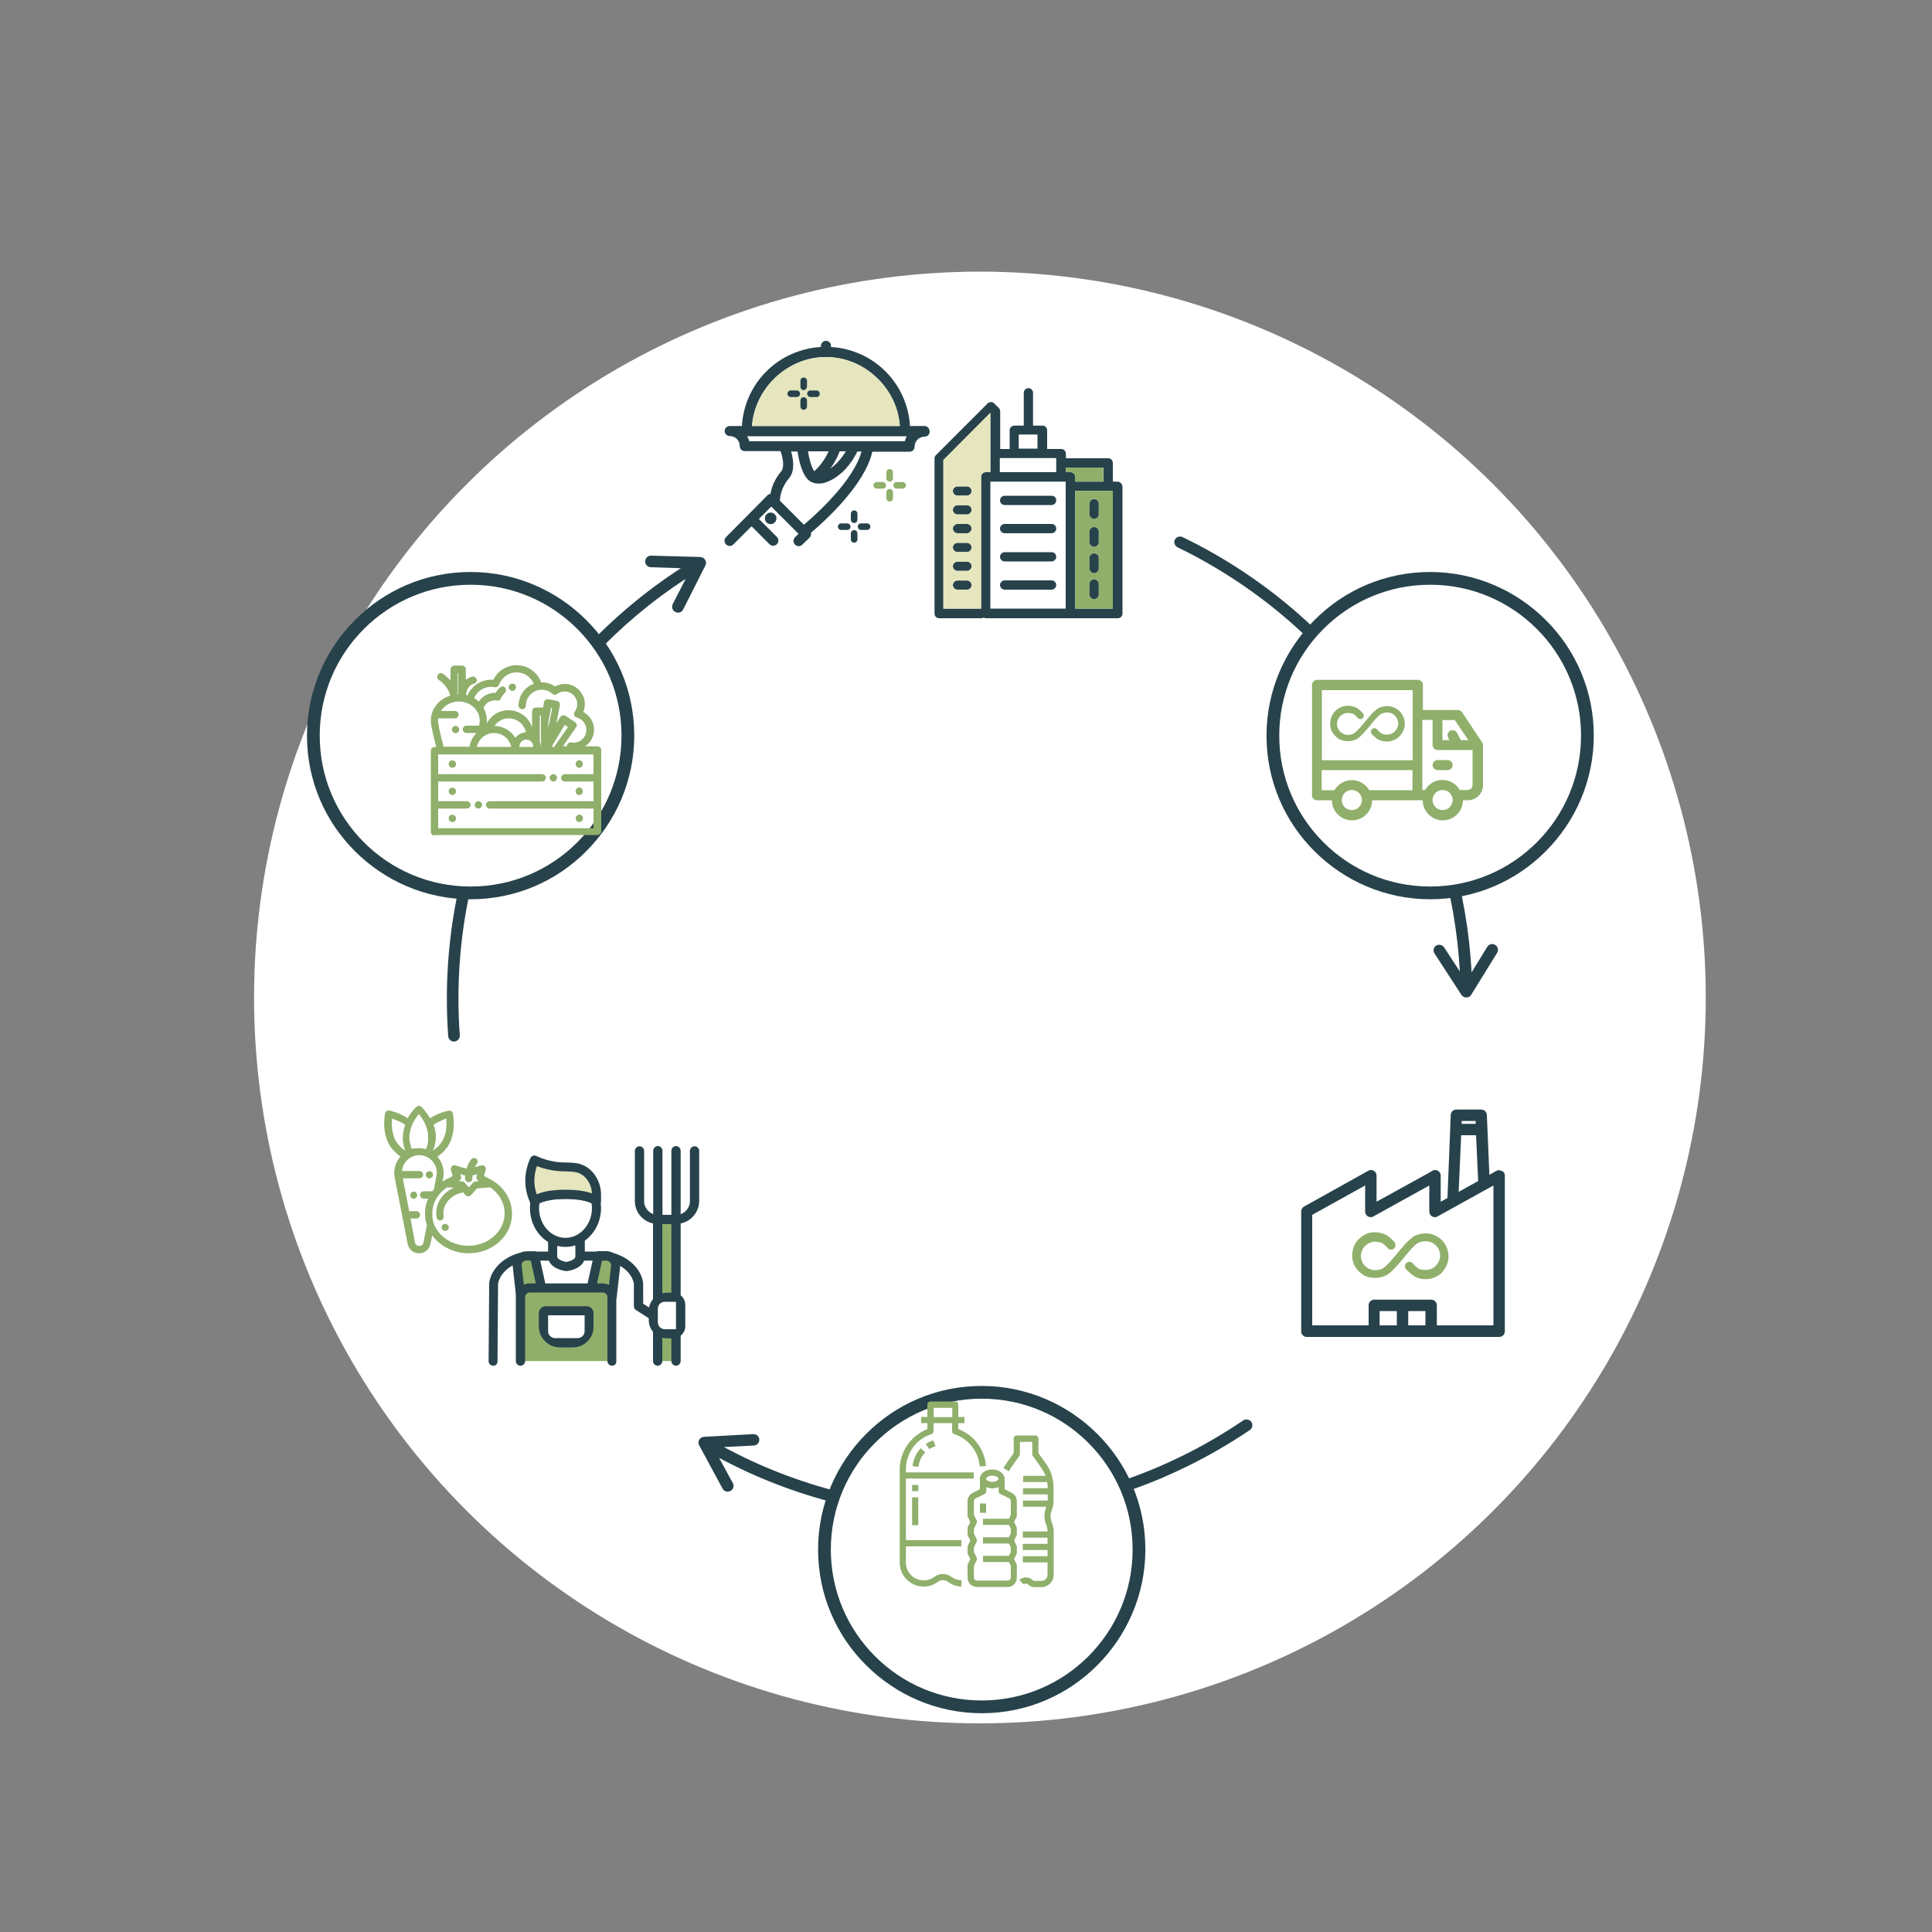 <svg version="1.1" id="Layer_1" xmlns="http://www.w3.org/2000/svg" x="0" y="0" viewBox="0 0 1000 1000" style="enable-background:new 0 0 1000 1000" xml:space="preserve">
  <rect x="0" y="0" width="1000" height="1000" fill="#808080" stroke="none"/>
  <style>

:root {
  --scale: 1.2;
  --delay: 2;
  }

    .st0{fill:#27424B}
    .st1{fill:#8FAF6B}
    .st2{fill:#FFFFFF}
    .st3{fill:#E5E5BE}

.ring-zoom {
    transform-origin: 50% 50%;
    transform-box: fill-box;
    transform: scale(1.1);
    animation: pulse 1s 2s ease infinite;
}

.sparkle.top {
    transform-origin: 50% 50%;
    transform-box: fill-box;
    animation: rotate 2s 7s ease infinite;
}

@keyframes rotate {
  0% { transform: rotate(0deg); }
  25% { transform: rotate(360deg); }
  50% { transform: rotate(20deg); }
  75% { transform: rotate(-360deg); }
  100% { transform: rotate(0deg); }
}

@keyframes pulse {
  0% { transform: scale(1); }
  10% { transform: scale(1.1); }
  15% { transform: scale(1); }
  20% { transform: scale(1.1); }
  25% { transform: scale(1); }
  100% { transform: scale(1); }
}


.ring-zoom.esimene {
    animation: pulse 6s 2s ease infinite;
}
.ring-zoom.teine {
    animation: pulse 6s 4s ease infinite;
}
.ring-zoom.kolmas {
    animation: pulse 6s 6s ease infinite;
}
  </style>
  <g id="Layer_2">
	<circle class="st2" cx="507.2" cy="516.3" r="375.7"/>
</g>

  <g id="mees-ikoon">
    <rect x="340.5" y="631.2" class="st1" width="9.5" height="73.3"/>
    <path class="st0" d="M349.9 706.9c-1.3 0-2.4-1.1-2.4-2.4v-70.9h-4.7v70.9c0 1.3-1.1 2.4-2.4 2.4s-2.4-1.1-2.4-2.4v-73.3c0-1.3 1.1-2.4 2.4-2.4h9.5c1.3 0 2.4 1.1 2.4 2.4v73.3c0 1.3-1.1 2.4-2.4 2.4z"/>
    <path class="st2" d="m255.3 704.5.3-40.2c1.2-8.2 10.5-14.2 18.8-14.2h37.5c8.2 0 17.6 6.1 18.8 14.2v11.8l7.4 4.7-82.8 23.7z"/>
    <path class="st0" d="M255.3 706.9c-1.3 0-2.4-1.1-2.4-2.4l.3-40.2v-.3c1.4-9.7 12-16.2 21.1-16.2h37.5c9.1 0 19.7 6.5 21.1 16.2v10.8l6.3 4c1.1.7 1.4 2.2.7 3.3-.7 1.1-2.2 1.4-3.3.7l-7.4-4.7c-.7-.4-1.1-1.2-1.1-2v-11.6c-1.1-6.9-9.5-12-16.4-12h-37.5c-6.9 0-15.3 5.1-16.4 12l-.3 40c.2 1.3-.9 2.4-2.2 2.4z"/>
    <path class="st2" d="M293.2 655.6s7.1-.9 7.1-5.2v-9h-14.2v9c0 4.3 7.1 5.2 7.1 5.2z"/>
    <path class="st0" d="M293.2 657.9h-.3c-3.4-.4-9.2-2.5-9.2-7.5v-9c0-1.3 1.1-2.4 2.4-2.4h14.2c1.3 0 2.4 1.1 2.4 2.4v9c0 5-5.8 7.1-9.2 7.5h-.3zm-4.8-14.2v6.7c0 1.5 3.2 2.5 4.7 2.8 1.5-.3 4.7-1.2 4.7-2.8v-6.7h-9.4z"/>
    <path class="st2" d="M292.7 618.2c-10.3 0-14.4 2.3-15.6 3.2-.3 1.3-.4 2.6-.4 3.9 0 9.8 7.2 17.7 16 17.7s16-7.9 16-17.7c0-1.3-.2-2.6-.4-3.9-1.2-.9-5.3-3.2-15.6-3.2z"/>
    <path class="st0" d="M292.7 645.4c-10.2 0-18.4-9-18.4-20.1 0-1.4.2-2.8.5-4.4.1-.6.4-1.1.9-1.4 1.8-1.4 6.5-3.7 17-3.7s15.2 2.3 17 3.7c.5.3.8.9.9 1.4.3 1.5.5 3 .5 4.4 0 11-8.2 20.1-18.4 20.1zm-13.5-22.6c-.1.9-.2 1.7-.2 2.5 0 8.5 6.1 15.4 13.7 15.4 7.5 0 13.7-6.9 13.7-15.4 0-.8-.1-1.6-.2-2.5-1.5-.8-5.4-2.3-13.5-2.3s-11.9 1.5-13.5 2.3z"/>
    <path class="st3" d="M308.7 621.7s-3.2-3.5-16-3.5-16 3.5-16 3.5c-3.2-7.1-3.2-14.2 0-21.3 0 0 6.4 3.5 16 3.5 1.7 0 3.4.1 4.9.3 6.4.8 11.2 6.9 11.2 14.1v3.4h-.1z"/>
    <path class="st0" d="M308.7 624.1c-.6 0-1.2-.2-1.7-.7-.2-.2-3.4-2.8-14.3-2.8-11.2 0-14.3 2.8-14.4 2.8-.6.5-1.4.8-2.1.6-.7-.1-1.4-.6-1.7-1.3-3.5-7.7-3.5-15.5 0-23.2.3-.6.8-1.1 1.4-1.3s1.3-.1 1.9.2c.1 0 6.1 3.3 14.9 3.3 1.7 0 3.5.1 5.2.3 7.5.9 13.2 8 13.2 16.4v3.4c0 1-.6 1.9-1.5 2.2-.3 0-.6.1-.9.1zm-30.8-20.5c-1.7 4.9-1.8 9.7-.1 14.6 2.6-1.2 7.1-2.4 14.9-2.4 6.7 0 10.9.9 13.7 1.9-.3-5.8-4.1-10.5-9.1-11.1-1.5-.2-3.1-.3-4.6-.3-6.7 0-11.9-1.6-14.8-2.7z"/>
    <path class="st0" d="M349.9 633.5h-9.5c-6.5 0-11.8-5.3-11.8-11.8v-26c0-1.3 1.1-2.4 2.4-2.4s2.4 1.1 2.4 2.4v26c0 3.9 3.2 7.1 7.1 7.1h9.5c3.9 0 7.1-3.2 7.1-7.1v-26c0-1.3 1.1-2.4 2.4-2.4s2.4 1.1 2.4 2.4v26c-.1 6.5-5.4 11.8-12 11.8z"/>
    <path class="st0" d="M340.5 633.5c-1.3 0-2.4-1.1-2.4-2.4v-35.5c0-1.3 1.1-2.4 2.4-2.4s2.4 1.1 2.4 2.4v35.5c-.1 1.4-1.1 2.4-2.4 2.4z"/>
    <path class="st0" d="M349.9 633.5c-1.3 0-2.4-1.1-2.4-2.4v-35.5c0-1.3 1.1-2.4 2.4-2.4s2.4 1.1 2.4 2.4v35.5c0 1.4-1.1 2.4-2.4 2.4z"/>
    <path class="st1" d="M276.6 650.1H275c-4.2 0-7.4 3.6-7 7.8l1.5 13.5h11.8l-4.7-21.3z"/>
    <path class="st0" d="M281.4 673.7h-11.8c-1.2 0-2.2-.9-2.4-2.1l-1.8-16c-.2-2 .4-4 1.8-5.5 1.3-1.5 3.3-2.4 5.3-2.4h4.2c1.1 0 2.1.8 2.3 1.9l4.7 21.3c.2.7 0 1.4-.5 2-.5.5-1.1.8-1.8.8zm-9.8-4.7h6.8l-3.7-16.6h-2.3c-.7 0-1.3.3-1.8.8s-.7 1.2-.6 1.8l1.6 14z"/>
    <path class="st1" d="M311.3 650.1h-1.6l-4.7 21.3h11.8l1.5-13.5c.5-4.2-2.8-7.8-7-7.8z"/>
    <path class="st0" d="M316.8 673.7H305c-.7 0-1.4-.3-1.8-.9-.4-.6-.6-1.3-.5-2l4.7-21.3c.2-1.1 1.2-1.9 2.3-1.9h4.2c2 0 3.9.9 5.3 2.4 1.3 1.5 2 3.5 1.8 5.5l-1.8 16c-.2 1.3-1.2 2.2-2.4 2.2zM308 669h6.8l1.5-13.9c.1-.7-.1-1.3-.6-1.8s-1.1-.8-1.8-.8h-2.3L308 669z"/>
    <path class="st1" d="M316.8 704.5v-33.1c0-2.6-2.1-4.7-4.7-4.7h-37.8c-2.6 0-4.7 2.1-4.7 4.7v33.1h47.2z"/>
    <path class="st0" d="M316.8 706.9c-1.3 0-2.4-1.1-2.4-2.4v-33.1c0-1.3-1.1-2.4-2.4-2.4h-37.8c-1.3 0-2.4 1.1-2.4 2.4v33.1c0 1.3-1.1 2.4-2.4 2.4s-2.4-1.1-2.4-2.4v-33.1c0-3.9 3.2-7.1 7.1-7.1h37.8c3.9 0 7.1 3.2 7.1 7.1v33.1c.2 1.3-.9 2.4-2.2 2.4z"/>
    <path class="st2" d="M297.8 695h-9.2c-4 0-7.2-3.2-7.2-7.2v-9.3H305v9.3c0 4-3.2 7.2-7.2 7.2z"/>
    <path class="st0" d="M296.5 697.4h-6.7c-6 0-10.9-4.9-10.9-10.9v-6.8c0-2 1.6-3.6 3.6-3.6h21.1c2 0 3.6 1.6 3.6 3.6v6.8c.2 6-4.7 10.9-10.7 10.9zm-12.8-16.6v8.2c0 2 1.6 3.6 3.6 3.6H299c2 0 3.6-1.6 3.6-3.6v-8.2h-18.9z"/>
    <path class="st2" d="M348.7 690.3h-3.3c-4 0-7.2-3.2-7.2-7.2v-4.4c0-4 3.2-7.2 7.2-7.2h3.3c2 0 3.6 1.6 3.6 3.6v11.7c0 1.9-1.6 3.5-3.6 3.5z"/>
    <path class="st0" d="M348.4 692.7h-3.2c-5.2 0-9.4-4.2-9.4-9.4v-4.8c0-5.2 4.2-9.4 9.4-9.4h3.2c3.5 0 6.3 2.8 6.3 6.3v11.1c0 3.4-2.8 6.2-6.3 6.2zm-7.9-15.3v7c0 2 1.6 3.6 3.6 3.6h5.8v-14.2h-5.8c-2-.1-3.6 1.6-3.6 3.6z"/>
  </g>
  <g id="city-builiding">
    <path class="st0" d="M502.9 293.1c0 1.3-1.1 2.4-2.4 2.4h-4.9c-1.3 0-2.4-1.1-2.4-2.4s1.1-2.4 2.4-2.4h4.9c1.3-.1 2.4 1 2.4 2.4z"/>
    <path class="st0" d="M544.3 256.6H520c-1.3 0-2.4 1.1-2.4 2.4s1.1 2.4 2.4 2.4h24.3c1.3 0 2.4-1.1 2.4-2.4 0-1.4-1-2.4-2.4-2.4z"/>
    <path class="st0" d="M544.3 271.2H520c-1.3 0-2.4 1.1-2.4 2.4s1.1 2.4 2.4 2.4h24.3c1.3 0 2.4-1.1 2.4-2.4 0-1.3-1-2.4-2.4-2.4z"/>
    <path class="st0" d="M544.3 285.8H520c-1.3 0-2.4 1.1-2.4 2.4s1.1 2.4 2.4 2.4h24.3c1.3 0 2.4-1.1 2.4-2.4s-1-2.4-2.4-2.4z"/>
    <path class="st0" d="M544.3 300.4H520c-1.3 0-2.4 1.1-2.4 2.4s1.1 2.4 2.4 2.4h24.3c1.3 0 2.4-1.1 2.4-2.4s-1-2.4-2.4-2.4z"/>
    <path class="st0" d="M502.9 263.9c0 1.3-1.1 2.4-2.4 2.4h-4.9c-1.3 0-2.4-1.1-2.4-2.4s1.1-2.4 2.4-2.4h4.9c1.3-.1 2.4 1 2.4 2.4z"/>
    <path class="st0" d="M502.9 254.1c0 1.3-1.1 2.4-2.4 2.4h-4.9c-1.3 0-2.4-1.1-2.4-2.4 0-1.3 1.1-2.4 2.4-2.4h4.9c1.3 0 2.4 1.1 2.4 2.4z"/>
    <path class="st0" d="M502.9 273.6c0 1.3-1.1 2.4-2.4 2.4h-4.9c-1.3 0-2.4-1.1-2.4-2.4s1.1-2.4 2.4-2.4h4.9c1.3 0 2.4 1.1 2.4 2.4z"/>
    <path class="st0" d="M502.9 283.3c0 1.3-1.1 2.4-2.4 2.4h-4.9c-1.3 0-2.4-1.1-2.4-2.4s1.1-2.4 2.4-2.4h4.9c1.3 0 2.4 1.1 2.4 2.4z"/>
    <path class="st0" d="M502.9 302.8c0 1.3-1.1 2.4-2.4 2.4h-4.9c-1.3 0-2.4-1.1-2.4-2.4s1.1-2.4 2.4-2.4h4.9c1.3 0 2.4 1.1 2.4 2.4z"/>
    <path class="st0" d="M580.1 250c-.5-.5-1.1-.7-1.7-.7H576v-9.7c0-.6-.3-1.3-.7-1.7-.5-.5-1.1-.7-1.7-.7h-21.9v-2.4c0-.6-.3-1.3-.7-1.7-.5-.5-1.1-.7-1.7-.7H542v-9.7c0-.6-.3-1.3-.7-1.7-.4-.5-1.1-.7-1.7-.7h-4.9v-17c0-1.3-1.1-2.4-2.4-2.4-1.3 0-2.4 1.1-2.4 2.4v17H525c-.6 0-1.3.3-1.7.7-.5.5-.7 1.1-.7 1.7v9.7h-4.9v-19.5c0-.6-.3-1.3-.7-1.7l-2.4-2.4c-.5-.5-1.1-.7-1.7-.7-.6 0-1.3.3-1.7.7l-26.8 26.8c-.5.5-.7 1.1-.7 1.7v80.3c0 .6.3 1.3.7 1.7.5.5 1.1.7 1.7.7H508c.4 0 .9-.1 1.2-.3.4.2.8.3 1.2.3h68.2c.6 0 1.3-.3 1.7-.7.4-.5.7-1.1.7-1.7v-65.7c-.2-.9-.4-1.5-.9-1.9zm-52.8-25.1h9.7v7.3h-9.7v-7.3zm-9.8 12.2h29.2v7.3h-29.2v-7.3zm-9 8c-.5.5-.7 1.1-.7 1.7V315h-19.5v-76.9l24.3-24.4v30.7h-2.4c-.6 0-1.2.2-1.7.7zm43.1 69.9h-39v-65.7h39V315zm2.5-70.6h-2.4V242h19.5v7.3h-14.6v-2.4c0-.6-.3-1.3-.7-1.7-.6-.6-1.2-.8-1.8-.8zM576 315h-19.5v-60.9H576V315z"/>
    <path class="st1" d="M571.1 241.9v7.3h-14.6v-2.4c0-.6-.3-1.3-.7-1.7-.5-.5-1.1-.7-1.7-.7h-2.4V242h19.4v-.1z"/>
    <path class="st1" d="M556.5 254.1V315H576v-60.9h-19.5zm12.2 53.6c0 1.3-1.1 2.4-2.4 2.4s-2.4-1.1-2.4-2.4v-5.4c0-1.3 1.1-2.4 2.4-2.4s2.4 1.1 2.4 2.4v5.4zm0-13.6c0 1.3-1.1 2.4-2.4 2.4s-2.4-1.1-2.4-2.4v-5.4c0-1.3 1.1-2.4 2.4-2.4s2.4 1.1 2.4 2.4v5.4zm0-13.5c0 1.3-1.1 2.4-2.4 2.4s-2.4-1.1-2.4-2.4v-5.4c0-1.3 1.1-2.4 2.4-2.4s2.4 1.1 2.4 2.4v5.4zm0-14.6c0 1.3-1.1 2.4-2.4 2.4s-2.4-1.1-2.4-2.4v-5.4c0-1.3 1.1-2.4 2.4-2.4s2.4 1.1 2.4 2.4v5.4z"/>
    <path class="st3" d="M488.3 238.1V315h19.5v-68.2c0-.6.3-1.3.7-1.7.5-.5 1.1-.7 1.7-.7h2.4v-30.7l-24.3 24.4zm12.2 67.2h-4.9c-1.3 0-2.4-1.1-2.4-2.4s1.1-2.4 2.4-2.4h4.9c1.3 0 2.4 1.1 2.4 2.4s-1.1 2.4-2.4 2.4zm0-9.8h-4.9c-1.3 0-2.4-1.1-2.4-2.4s1.1-2.4 2.4-2.4h4.9c1.3 0 2.4 1.1 2.4 2.4s-1.1 2.4-2.4 2.4zm0-9.7h-4.9c-1.3 0-2.4-1.1-2.4-2.4s1.1-2.4 2.4-2.4h4.9c1.3 0 2.4 1.1 2.4 2.4 0 1.3-1.1 2.4-2.4 2.4zm0-9.8h-4.9c-1.3 0-2.4-1.1-2.4-2.4s1.1-2.4 2.4-2.4h4.9c1.3 0 2.4 1.1 2.4 2.4s-1.1 2.4-2.4 2.4zm0-9.7h-4.9c-1.3 0-2.4-1.1-2.4-2.4s1.1-2.4 2.4-2.4h4.9c1.3 0 2.4 1.1 2.4 2.4 0 1.3-1.1 2.4-2.4 2.4zm0-9.7h-4.9c-1.3 0-2.4-1.1-2.4-2.4 0-1.3 1.1-2.4 2.4-2.4h4.9c1.3 0 2.4 1.1 2.4 2.4s-1.1 2.4-2.4 2.4z"/>
    <path class="st0" d="M568.7 302.3v5.4c0 1.3-1.1 2.4-2.4 2.4s-2.4-1.1-2.4-2.4v-5.4c0-1.3 1.1-2.4 2.4-2.4s2.4 1.1 2.4 2.4z"/>
    <path class="st0" d="M568.7 260.7v5.4c0 1.3-1.1 2.4-2.4 2.4s-2.4-1.1-2.4-2.4v-5.4c0-1.3 1.1-2.4 2.4-2.4s2.4 1 2.4 2.4z"/>
    <path class="st0" d="M568.7 288.8v5.4c0 1.3-1.1 2.4-2.4 2.4s-2.4-1.1-2.4-2.4v-5.4c0-1.3 1.1-2.4 2.4-2.4s2.4 1 2.4 2.4z"/>
    <path class="st0" d="M568.7 275.2v5.4c0 1.3-1.1 2.4-2.4 2.4s-2.4-1.1-2.4-2.4v-5.4c0-1.3 1.1-2.4 2.4-2.4s2.4 1 2.4 2.4z"/>
  </g>
  <path class="st0" d="M478.5 220.5H471c-1.3-22.1-18.8-39.6-40.9-40.9v-.6c0-1.5-1.2-2.6-2.6-2.6s-2.6 1.2-2.6 2.6v.6c-22.1 1.3-39.6 18.8-40.9 40.9h-6.3c-1.5 0-2.6 1.2-2.6 2.6 0 1.5 1.2 2.6 2.6 2.6 2.9 0 5.2 2.3 5.2 5.2 0 1.5 1.2 2.6 2.6 2.6H404c1.4 3.9 2 8.5.4 10.4-3.7 4.4-5.1 8.7-5.6 11.7-.6.1-1.1.3-1.5.7L375.8 278c-.5.5-.8 1.2-.8 1.9s.3 1.4.8 1.9 1.2.8 1.9.8 1.4-.3 1.9-.8l9.4-9.4 9.3 9.3c.5.5 1.2.8 1.9.8s1.4-.3 1.9-.8.8-1.2.8-1.9-.3-1.4-.8-1.9l-9.3-9.3 6.4-6.4 14.1 14.1-1.8 1.8c-.5.5-.8 1.2-.8 1.9s.3 1.4.8 1.9 1.2.8 1.9.8 1.4-.3 1.9-.8l3.7-3.6c.5-.5.8-1.2.8-1.9 0-.2 0-.4-.1-.6 6.9-5.8 28-24.8 31.8-42h19.3c1.5 0 2.6-1.2 2.6-2.6 0-2.9 2.3-5.2 5.2-5.2 1.5 0 2.6-1.2 2.6-2.6-.1-1.7-1.2-2.9-2.7-2.9zm-51-35.7c19.8 0 36.9 16 38.2 35.7h-76.5c1.5-19.7 18.5-35.7 38.3-35.7zm-11.4 86.8-12.4-12.4c0-2 .6-6.8 4.7-11.7 3.1-3.6 2.3-9.4 1.1-13.8h3.3c.7 4.7 2.4 12.4 6.2 15.2 1.2.9 2.8 1.4 4.6 1.4 1 0 2.1-.1 3.1-.4 2.9-.8 6-2.6 8.8-5.1.1-.1.5-.4.5-.4l.8-.8.6-.6c.2-.3.5-.5.7-.8.2-.2.3-.4.5-.6.3-.3.5-.6.8-.9 0 0 .4-.4.4-.6.4-.5.8-1 1.2-1.6.1-.1.3-.5.3-.5.3-.4.6-.8.8-1.3.1-.2.2-.4.3-.5l.1-.2c.2-.4.5-.8.7-1.2.1-.3.3-.5.4-.8l.1-.3h2.2c-4 15-23.3 32.4-29.8 37.9zm2.1-38h10.7c-1.3 2.9-3.6 6.8-7.4 10.3-1.5-1.9-2.7-6.5-3.3-10.3zm11.6 8.9c2.6-3.6 4.1-6.9 4.8-8.9h3.2c-2.3 3.8-5.1 6.9-8 8.9zm38.5-14.1h-80.5c-.2-.9-.6-1.8-1.1-2.6h82.6c-.4.8-.7 1.6-1 2.6z"/>
  <path class="st3" d="M465.8 220.5h-76.5c1.4-19.7 18.4-35.7 38.2-35.7 19.9 0 36.9 16 38.3 35.7z"/>
  <path class="st0" d="M395.9 268.3c0 1.7 1.4 3 3 3 1.7 0 3-1.4 3-3s-1.4-3-3-3-3 1.3-3 3z"/>
  <g id="sparkle-3" class="sparkle top">
    <path class="st0" d="M412.4 205.5h-3.1c-.9 0-1.7-.7-1.7-1.7s.7-1.7 1.7-1.7h3.1c.9 0 1.7.7 1.7 1.7s-.8 1.7-1.7 1.7z"/>
    <path class="st0" d="M422.6 205.5h-3.1c-.9 0-1.7-.7-1.7-1.7s.7-1.7 1.7-1.7h3.1c.9 0 1.7.7 1.7 1.7s-.7 1.7-1.7 1.7z"/>
    <path class="st0" d="M416 212.1c-.9 0-1.7-.7-1.7-1.7v-3.1c0-.9.7-1.7 1.7-1.7.9 0 1.7.7 1.7 1.7v3.1c-.1 1-.8 1.7-1.7 1.7z"/>
    <path class="st0" d="M416 201.9c-.9 0-1.7-.7-1.7-1.7v-3.1c0-.9.7-1.7 1.7-1.7.9 0 1.7.7 1.7 1.7v3.1c-.1.9-.8 1.7-1.7 1.7z"/>
  </g>
  <g id="sparkle-light" class="sparkle light">
    <path class="st1" d="M456.9 252.9h-3.1c-.9 0-1.7-.7-1.7-1.7 0-.9.7-1.7 1.7-1.7h3.1c.9 0 1.7.7 1.7 1.7s-.8 1.7-1.7 1.7z"/>
    <path class="st1" d="M467.2 252.9h-3.1c-.9 0-1.7-.7-1.7-1.7 0-.9.7-1.7 1.7-1.7h3.1c.9 0 1.7.7 1.7 1.7s-.8 1.7-1.7 1.7z"/>
    <path class="st1" d="M460.5 259.6c-.9 0-1.7-.7-1.7-1.7v-3.1c0-.9.7-1.7 1.7-1.7.9 0 1.7.7 1.7 1.7v3.1c0 1-.8 1.7-1.7 1.7z"/>
    <path class="st1" d="M460.5 249.3c-.9 0-1.7-.7-1.7-1.7v-3.1c0-.9.7-1.7 1.7-1.7.9 0 1.7.7 1.7 1.7v3.1c0 1-.8 1.7-1.7 1.7z"/>
  </g>
  <g id="sparkle-dark">
    <path class="st0" d="M438.5 274.3h-3.1c-.9 0-1.7-.7-1.7-1.7 0-.9.7-1.7 1.7-1.7h3.1c.9 0 1.7.7 1.7 1.7 0 .9-.8 1.7-1.7 1.7z"/>
    <path class="st0" d="M448.8 274.3h-3.1c-.9 0-1.7-.7-1.7-1.7 0-.9.7-1.7 1.7-1.7h3.1c.9 0 1.7.7 1.7 1.7 0 .9-.8 1.7-1.7 1.7z"/>
    <path class="st0" d="M442.1 280.9c-.9 0-1.7-.7-1.7-1.7v-3.1c0-.9.7-1.7 1.7-1.7s1.7.7 1.7 1.7v3.1c0 1-.8 1.7-1.7 1.7z"/>
    <path class="st0" d="M442.1 270.7c-.9 0-1.7-.7-1.7-1.7v-3.1c0-.9.7-1.7 1.7-1.7s1.7.7 1.7 1.7v3.1c0 .9-.8 1.7-1.7 1.7z"/>
  </g>
  <path id="tehas-ikoon" class="st0" d="m777.6 606.1-.4.2.1-.2c-.5-.2-1-.4-1.5-.4s-1 .1-1.4.4l-3.5 2-1.3-30.9c0-1.6-1.3-2.9-2.9-2.9h-12.9c-1.6 0-2.9 1.3-2.9 2.8l-1.7 43-3.5 1.9v-13.5c0-1.6-1.3-2.9-2.9-2.9-.5 0-1 .1-1.4.4l-.1.1h-.1l-1.3.8-27.4 15.1v-13.5c0-1.6-1.3-2.9-2.9-2.9-.5 0-1 .1-1.4.4L675 624.5c-.6.3-1 .9-1.3 1.5-.1.3-.2.6-.2 1v62.6c.3 1.3 1.4 2.4 2.8 2.4H776c1.6 0 2.9-1.3 2.9-2.9v-80.4c.1-1.1-.5-2.1-1.3-2.6zM737.8 686h-8.9v-7.4h8.9v7.4zm-14.8 0h-8.9v-7.4h8.9v7.4zm33.6-105.8h7.2v1.5h-7.3l.1-1.5zm-.3 7.4h7.7l1.1 23.7-10.1 5.6 1.3-29.3zm-15.5 85.1h-29.5c-1.6 0-2.9 1.3-2.9 2.9V686h-29.2v-57.2l27.4-15.2v13.5c0 1.6 1.3 2.9 2.9 2.9.5 0 1-.1 1.4-.4l28.9-16v13.5c0 1.6 1.3 2.9 2.9 2.9.5 0 1-.1 1.4-.4l28.9-16V686h-29.3v-10.4c0-1.6-1.3-2.9-2.9-2.9z"/>
  <path id="logo-ikoon-green" class="st1" d="M748.4 644.8c-1.7-3.4-4.4-4.7-4.4-4.7-1.6-.9-3.4-1.6-5.3-1.7h-.8c-.8 0-4 .1-6.5 1.8-.3.1-.4.3-.6.5-.6.5-1.4 1.3-2.2 1.9-2.1 2.1-3.6 4-3.6 4l-3 3.6-.1.1c-2.3 2.8-4.4 5-5.6 5.8l-.1.1-.1.1c-2.3 1.4-5 1.2-6.1.9-.1 0-.3 0-.4-.1-3-.9-5.2-3.7-5.2-7 0-4 3.4-7.4 7.4-7.4 0 0 1.2 0 2.7.4h.1c.5.1 1.8.8 3.6 2.8l.4.4c.4.4.9.5 1.4.5 1.3 0 2.3-1 2.3-2.3 0-.5-.3-1-.5-1.6l-.3-.3c-.8-.9-1.7-1.7-2.7-2.5-.3-.3-.5-.4-.8-.6l-.1-.1c-.3-.1-.5-.3-.9-.4-2.5-1.2-4.8-1.2-5.4-1.2h-.1c-3 0-5.6 1.2-7.6 3 0 0-2.5 1.9-3.5 5.4 0 .1-.1.4-.1.5-.9 3.6-.8 8.8 4.9 12.9 2.3 1.7 5.2 1.8 6.2 1.8h.8c1.2 0 4.5-.4 6.7-2.2 1.4-1 4-3.9 5.8-5.9l3-3.6c2.3-2.8 4.4-5.2 5.7-5.9l.1-.1.1-.1c.3-.3.5-.4.9-.5 1.9-.8 3.9-.6 4-.6h.4c3.6.4 6.5 3.6 6.5 7.4 0 2.8-1.7 5.3-4 6.6-1 .5-2.1.6-2.8.8 0 0-1.2.1-2.6-.1-.5-.1-1.2-.3-1.6-.5-.3-.1-.5-.3-.8-.5 0 0-1.3-1-1.9-1.8l-.4-.4-.4-.4-.1-.1c-.4-.3-.8-.4-1.3-.4-1.3 0-2.3 1-2.3 2.3 0 .4.1.8.3 1.2.1.1.1.3.3.4 0 0 1.9 1.9 3 2.7.3.3 1.4 1 1.8 1.2 2.3 1.2 4.7 1.2 5.3 1.2h.2c.9 0 4.1-.1 7.5-2.7 5.4-5.3 4.6-11.1 2.8-14.6"/>
  <path id="vagetables" class="st1" d="M242.6 648.7c-7.5 0-14.7-3.5-18.9-9.3l-.9 4.4c-.6 2.9-2.9 4.9-5.9 4.9s-5.3-2-5.9-4.9l-6.7-34.3c-.8-3.9.4-8 3-10.9-2.2-1.5-3.9-3.2-5.2-5.1-4.9-7.3-2.8-17.1-2.8-17.2.2-.9 1-1.5 1.8-1.5h.3c1.2.2 5.6 1.3 9.6 4 2-3.6 4.4-5.9 4.5-5.9.3-.3.8-.5 1.3-.5s1 .2 1.3.5c0 0 2.4 2.3 4.5 5.9 4.1-2.7 8.4-3.7 9.6-3.9h.4c.9 0 1.7.6 1.8 1.5.1.4 2.1 9.9-2.8 17.2-1.3 1.9-3 3.6-5.2 5.1 2.6 3 3.8 7 3 10.9l-.4 2c1.2-.8 2.4-1.5 3.7-2l1.6-.9-.9-3.1c-.2-.7 0-1.4.5-1.9.3-.4.8-.6 1.3-.6.2 0 .4 0 .5.1l5.7 1.7c.5-1.4 1.1-2.8 1.9-4l.5-.7c.4-.5.9-.8 1.6-.8.4 0 .7.1 1 .3.4.3.7.7.8 1.2s0 1-.3 1.4l-.5.7c-.3.4-.5.8-.7 1.2l3.4-1c.2 0 .3-.1.5-.1.5 0 1 .2 1.3.6.5.5.7 1.2.5 1.9l-.9 3.1 1.7.9c3.7 1.6 6.9 4.2 9.2 7.4 2.4 3.3 3.6 7.2 3.6 11.2.2 11.2-9.9 20.5-22.4 20.5zm-11.3-34.1c-4.4 3-7.1 7.4-7.5 12.3v3.1c0 .2 0 .4.1.5v.2l.1.3v.2l.1.5c0 .1 0 .2.1.3v.2l.2.8c2.5 7.1 9.7 11.8 18 11.8 10.4 0 18.8-7.6 18.8-16.8 0-5.2-2.8-10.3-7.5-13.4l-6.8.5-3.1 3.5c-.4.4-.9.6-1.4.6s-1.1-.2-1.4-.6l-1.2-1.4c-6 1-10.3 5.5-10.3 10.7 0 .5 0 1.1.1 1.6.2 1-.5 2-1.5 2.2h-.3c-.9 0-1.7-.7-1.8-1.6-.1-.8-.2-1.6-.2-2.3 0-5.6 3.6-10.6 9.2-13.1l-3.7-.1zm-16.5 28.5c.3 1.3 1.3 1.8 2.2 1.8s1.9-.5 2.2-1.8l1.8-9.1c0-.1-.1-.1-.1-.2-.2-.5-.3-.9-.4-1.4l-.1-.3-.1-.3c0-.2-.1-.4-.1-.6l-.1-.7v-.3c0-.2 0-.4-.1-.6v-2.3c.1-2.4.6-4.7 1.6-6.9h-2.3c-1 0-1.9-.8-1.9-1.9s.8-1.9 1.9-1.9h4.5l.3-.5.2-.2.3-.3 1.3-6.9c.7-3.5-.7-6.9-3.5-9-.5-.4-1.1-.7-1.7-1-.2-.1-.3-.1-.5-.2h-.1s-.4-.1-.5-.2c-.8-.2-1.7-.4-2.6-.4-.9 0-1.8.1-2.6.4l-.5.2s-.4.2-.5.2c-.6.3-1.1.6-1.6.9l-.1.1c-2.1 1.5-3.4 3.8-3.6 6.4h9c1 0 1.9.8 1.9 1.9 0 1-.8 1.9-1.9 1.9h-8.6l3.3 17h3.7c1 0 1.9.8 1.9 1.9s-.8 1.9-1.9 1.9h-3l2.3 12.4zm24.4-31.6c.5 0 .9.3 1.3.6l2.2 2.5 2.2-2.5c.3-.4.8-.6 1.2-.6l1.9-.2-.4-.2c-.8-.4-1.2-1.3-.9-2.2l.4-1.2-2.5.7c-.1.5-.1 1-.1 1.6 0 1-.8 1.9-1.9 1.9-1 0-1.9-.8-1.9-1.9 0-.5 0-1 .1-1.5l-2.6-.8.4 1.2c.3.8-.1 1.8-.9 2.2l-.4.2 1.9.2zm-14.8-29.3c.8 2 1.2 4.1 1.2 6v1.1l-.1.9-.1.7-.1.6c0 .2-.1.3-.1.5l-.1.6v.1c0 .2-.1.2-.1.3l-.2.6-.1.4c0 .1-.1.2-.1.3l-.1.2-.2.5-.2.5c1.9-1.2 3.4-2.6 4.4-4.2 2.8-4.1 2.8-9.4 2.5-12.4-1.4.6-4.1 1.6-6.6 3.3zm-21.5-3.2c-.2 2.5-.4 8.1 2.5 12.4 1.1 1.6 2.6 3 4.4 4.2l-.2-.5-.3-.9-.2-.6-.1-.4c0-.1-.1-.2-.1-.3v-.2c0-.2-.1-.3-.1-.5s-.1-.4-.1-.6v-.2l-.1-.3-.1-.8v-2c.1-2 .5-4 1.2-6.1-2.5-1.7-5.3-2.7-6.8-3.2zm14.1 15.3c1.2 0 2.3.2 3.5.5.1-.3.2-.5.3-.7l.1-.3.1-.4.2-.5.1-.5.1-.6c.1-.3.1-.6.2-.9v-3.8l-.1-.5c0-.1 0-.2-.1-.4l-.1-.6-.1-.3v-.2c-.3-1.1-.6-2.1-1.1-3.1v-.2c-1.1-2.3-2.5-4.2-3.3-5.2-1.4 1.7-3.7 5-4.5 8.8l-.1.5c0 .2-.1.4-.1.5 0 .2-.1.4-.1.5v.2l-.1.7v2.1l.1.4v.4c0 .1.1.3.1.4 0 .2.1.3.1.5l.1.2.1.3.1.5.1.4.1.4v.3c.1.3.2.5.3.8 1.7 0 2.9-.2 4-.2zm-2.8 26.2h-.3c-.2 0-.3-.1-.4-.1-.1-.1-.2-.1-.3-.2-.1-.1-.2-.1-.3-.3l-.2-.2c-.1-.2-.2-.3-.2-.4v-.1l-.1-.2v-.4c0-.1 0-.3.1-.4v-.3l.1-.3.2-.3.3-.2c.1-.1.2-.1.3-.2.2-.1.3-.1.4-.1h.7c.1 0 .2.1.4.1.1 0 .2.1.3.2l.2.2.2.3c.1.2.1.2.2.3 0 .1.1.2.1.3v.7c0 .2-.1.3-.1.4 0 .1-.1.2-.1.3l-.3.3c0 .1-.1.1-.3.2-.1 0-.2.1-.3.2-.1 0-.2.1-.3.1-.1.1-.2.1-.3.1zm16.2 16.6h-.3c-.2 0-.3-.1-.4-.1-.1-.1-.2-.1-.3-.2l-.2-.2-.3-.3c-.1-.1-.1-.2-.2-.3 0-.1-.1-.2-.1-.3v-.4c0-.5.2-1 .5-1.3.1-.1.2-.2.3-.2.1-.1.2-.1.3-.2.1 0 .2-.1.3-.1h.4c.5 0 1 .2 1.3.5.4.4.6.9.6 1.3v.3c0 .2-.1.3-.1.4 0 .1-.1.2-.2.3l-.3.3c-.1.1-.2.2-.3.2-.1.1-.2.1-.3.2-.1 0-.2.1-.3.1h-.4zm-8.2-27.1c-.1 0-.3 0-.4-.1-.1 0-.2 0-.3-.1-.1 0-.2-.1-.3-.2l-.3-.3c-.1-.1-.2-.2-.2-.3-.1-.1-.1-.2-.2-.3-.1-.2-.1-.3-.1-.4v-.6c0-.2.1-.3.1-.4.1-.1.1-.2.2-.3l.2-.2.3-.3c.1-.1.2-.1.3-.2.1 0 .2-.1.4-.1h.7c.1 0 .2 0 .4.1.1 0 .2.1.3.2l.3.2.2.3c.1.2.2.3.2.4 0 .1.1.2.1.3v.7c-.1.2-.1.3-.1.4 0 .1-.1.2-.2.3l-.3.3s-.1.1-.3.2c-.1.1-.2.1-.3.2-.1.1-.3.1-.4.1-.1.1-.2.1-.3.1z"/>
  <path id="nool-3" class="st0" d="M365 289.8c-.5-.9-1.5-1.4-2.5-1.5l-25.5-.7c-1.7 0-3 1.3-3.1 2.9 0 1.7 1.3 3 2.9 3.1l15.6.5c-72.9 47.3-121.1 129.4-121.1 222.7 0 6.5.2 13 .7 19.5.1 1.7 1.6 2.9 3.2 2.8 1.7-.2 2.9-1.6 2.8-3.3-.5-6.3-.7-12.6-.7-19 0-90.9 46.7-170.9 117.6-217.2l-6.7 13.1c-.7 1.5-.2 3.3 1.3 4 1.5.9 3.3.3 4.1-1.2l11.5-22.8c.5-.9.4-2-.1-2.9z"/>
  <g id="_x33_-ring" class="ring-zoom kolmas">
    <circle id="valge-ring_00000127762820410744770580000015704762051636442810_" class="st2" cx="266.9" cy="391.6" r="74"/>
    <path id="ring-0_00000039843773708728851680000013337771460166303616_" class="st0" d="M321.3 337.2c-13.9-13.9-33.2-22.6-54.4-22.6-21.3 0-40.5 8.6-54.4 22.6-13.9 13.9-22.6 33.2-22.6 54.4 0 21.3 8.6 40.5 22.6 54.4 13.9 13.9 33.2 22.6 54.4 22.6 21.3 0 40.5-8.6 54.4-22.6 13.9-13.9 22.6-33.2 22.6-54.4 0-21.3-8.6-40.5-22.6-54.4zm-4.2 104.6c-12.9 12.9-30.6 20.8-50.2 20.8s-37.3-7.9-50.2-20.8c-12.9-12.9-20.8-30.6-20.8-50.2s7.9-37.3 20.8-50.2c12.9-12.9 30.6-20.8 50.2-20.8s37.3 7.9 50.2 20.8c12.9 12.9 20.8 30.6 20.8 50.2s-7.9 37.3-20.8 50.2z"/>
  </g>
  <path id="nool-2" class="st0" d="M647.7 736c-1-1.3-2.9-1.7-4.2-.8-5.2 3.5-10.6 6.9-16.1 10.1-40.8 23.6-85.4 34.8-129.4 34.8-43 0-85.5-10.7-123.3-31.1l15.5-.8c1.7-.1 2.9-1.5 2.8-3.2 0-1.5-1.5-2.8-3.1-2.7l-25.5 1.4c-1 .1-2 .6-2.5 1.5s-.5 2 0 2.9l12.1 22.4c.8 1.5 2.6 2 4.1 1.2s2-2.6 1.2-4.1l-7.1-13c38.6 20.7 81.9 31.5 125.8 31.5 45 0 90.6-11.5 132.4-35.6 5.7-3.3 11.2-6.7 16.5-10.3 1.4-.9 1.7-2.8.8-4.2z"/>
  <g id="_x32_-ring" class="ring-zoom teine">
    <circle id="valge-ring_00000059283015588451319400000017300457564408044427_" class="st2" cx="507.4" cy="774.6" r="74"/>
    <path id="ring-0_00000171680925052258137460000018027831681510240171_" class="st0" d="M561.8 720.2c-13.9-13.9-33.2-22.6-54.4-22.6-21.3 0-40.5 8.6-54.4 22.6-13.9 13.9-22.6 33.2-22.6 54.4 0 21.3 8.6 40.5 22.6 54.4 13.9 13.9 33.2 22.6 54.4 22.6 21.3 0 40.5-8.6 54.4-22.6 13.9-13.9 22.6-33.2 22.6-54.4 0-21.3-8.6-40.5-22.6-54.4zm-4.2 104.6c-12.9 12.9-30.6 20.8-50.2 20.8s-37.3-7.9-50.2-20.8c-12.9-12.9-20.8-30.6-20.8-50.2s7.9-37.3 20.8-50.2c12.9-12.9 30.6-20.8 50.2-20.8s37.3 7.9 50.2 20.8c12.9 12.9 20.8 30.6 20.8 50.2s-7.9 37.3-20.8 50.2z"/>
  </g>
  <path id="nool-1" class="st0" d="M773.9 489.1c-1.4-.9-3.3-.4-4.1 1l-8.1 13.2c-2.2-41.7-14.2-82.6-35.1-118.9-22.5-39.2-55.4-73.1-97.3-97.3-5.7-3.3-11.4-6.3-17.2-9.1-1.5-.7-3.3-.1-4 1.4-.7 1.3-.1 3.1 1.4 3.9 5.7 2.7 11.3 5.7 16.8 8.9 41 23.7 73.1 56.8 95.1 95.1 20.3 35.3 32 75 34.2 115.5l-8.1-12.4c-.9-1.4-2.8-1.8-4.2-.9-1.3.7-1.7 2.6-.8 4l13.9 21.4c.6.9 1.5 1.4 2.6 1.4 1 0 2-.5 2.5-1.4l13.4-21.7c.9-1.4.4-3.3-1-4.1z"/>
  <g id="_x31_-ring" class="ring-zoom esimene" >
    <circle id="valge-ring" class="st2" cx="718.4" cy="391.6" r="74"/>
    <path id="ring-0" class="st0" d="M772.8 337.2c-13.9-13.9-33.2-22.6-54.4-22.6-21.3 0-40.5 8.6-54.4 22.6-13.9 13.9-22.6 33.2-22.6 54.4 0 21.3 8.6 40.5 22.6 54.4 13.9 13.9 33.2 22.6 54.4 22.6 21.3 0 40.5-8.6 54.4-22.6 13.9-13.9 22.6-33.2 22.6-54.4 0-21.3-8.6-40.5-22.6-54.4zm-4.2 104.6c-12.9 12.9-30.6 20.8-50.2 20.8s-37.3-7.9-50.2-20.8c-12.9-12.9-20.8-30.6-20.8-50.2s7.9-37.3 20.8-50.2c12.9-12.9 30.6-20.8 50.2-20.8s37.3 7.9 50.2 20.8c12.9 12.9 20.8 30.6 20.8 50.2s-7.9 37.3-20.8 50.2z"/>
  </g>
  <path id="veg-basket" class="st1" d="M234.2 425.5c-.4 0-.8-.1-1.2-.4-.8-.6-1-1.8-.4-2.7.4-.5.9-.7 1.5-.7.4 0 .8.1 1.2.4.8.6 1 1.8.4 2.7-.4.4-.9.7-1.5.7zm0-14c-.4 0-.8-.1-1.2-.4-.8-.6-1-1.8-.4-2.7.4-.5.9-.7 1.5-.7.4 0 .8.1 1.2.4s.7.8.7 1.3c.1.5-.1 1-.4 1.4-.3.4-.8.7-1.4.7zm0-14.1c-.4 0-.8-.1-1.2-.4-.8-.6-1-1.8-.4-2.7.4-.5.9-.7 1.5-.7.4 0 .8.1 1.2.4s.7.8.7 1.3c.1.5-.1 1-.4 1.4-.3.5-.8.7-1.4.7zm65.6 28.1c-.4 0-.8-.1-1.1-.4-.4-.3-.7-.8-.7-1.3-.1-.5.1-1 .4-1.4.4-.5.9-.8 1.5-.8.4 0 .8.1 1.1.4.8.6 1 1.8.4 2.7-.4.5-1 .8-1.6.8zm0-14c-.4 0-.8-.1-1.1-.4-.8-.6-1-1.8-.4-2.7.4-.5.9-.8 1.5-.8.4 0 .8.1 1.1.4.8.6 1 1.8.4 2.7-.3.5-.9.8-1.5.8zm0-14.1c-.4 0-.8-.1-1.1-.4-.8-.6-1-1.8-.4-2.7.4-.5.9-.8 1.5-.8.4 0 .8.1 1.1.4.8.6 1 1.8.4 2.7-.3.6-.9.8-1.5.8zm-13.4 7.1c-1 0-1.9-.9-1.9-1.9s.9-1.9 1.9-1.9c1.1 0 1.9.9 1.9 1.9s-.8 1.9-1.9 1.9zm-38.8 14c-1 0-1.9-.9-1.9-1.9s.9-1.9 1.9-1.9c1.1 0 1.9.9 1.9 1.9s-.8 1.9-1.9 1.9zm-11.8-39c-.5 0-1-.2-1.3-.6-.4-.4-.6-.8-.6-1.3s.2-1 .6-1.3c.4-.4.8-.6 1.3-.6s1 .2 1.3.6c.4.4.6.8.6 1.3s-.2 1-.6 1.3c-.3.4-.8.6-1.3.6zm29.4-21.9c-1 0-1.9-.9-1.9-1.9s.9-1.9 1.9-1.9c1.1 0 1.9.9 1.9 1.9s-.9 1.9-1.9 1.9zm-40.3 74.9c-1 0-1.9-.9-1.9-1.9v-42.1c0-1 .9-1.9 1.9-1.9h.9c-1.8-6.9-2.8-11.5-2.8-13.6 0-5.9 4-11.1 10-12.9-.8-4.8-5.8-8.2-5.9-8.2-.9-.6-1.1-1.7-.5-2.6.4-.5.9-.9 1.6-.9.4 0 .7.1 1 .3.2.1 2.1 1.4 4 3.6v-5.9c0-1 .9-1.9 1.9-1.9h4.1c1 0 1.9.9 1.9 1.9v5.5c1.5-1.2 2.9-1.6 3.5-1.7h.3c.5 0 1 .2 1.3.6.4.4.6.8.6 1.3s-.2 1-.6 1.3c-.3.3-.6.5-1 .5 0 0-1 .2-2 1.1-1.1 1.1-1.8 2.6-2 4.7.3.1.5.1.8.2 2.1-4.9 6.9-8.1 12.3-8.1h1.1c2.2-4.6 7-7.5 12-7.5 5.7 0 10.8 3.6 12.7 8.9h.4c2.5 0 4.8.7 6.8 2.1 1.5-.8 3.2-1.3 5-1.3 5.7 0 10.4 4.7 10.4 10.4 0 1.4-.3 2.8-.8 4.1 3.4 1.8 5.6 5.3 5.6 9.2 0 3.5-1.8 6.7-4.7 8.6h6.5c1 0 1.9.9 1.9 1.9v42.1c0 1-.9 1.9-1.9 1.9h-84.4v.3zm82.3-3.8v-10.2h-53.8c-1 0-1.9-.9-1.9-1.9s.9-1.9 1.9-1.9h53.8v-10.2h-14.9c-1 0-1.9-.9-1.9-1.9s.9-1.9 1.9-1.9h14.9v-10.2h-80.4v10.2h53.8c1 0 1.9.9 1.9 1.9s-.9 1.9-1.9 1.9h-53.8v10.2h14.9c1 0 1.9.9 1.9 1.9s-.9 1.9-1.9 1.9h-14.9v10.2h80.4zm-14.1-42.1c.2-.3.3-.6.4-1 .3-.8 1-1.3 1.8-1.3h.4c.4.1.8.1 1.2.1 3.6 0 6.6-2.9 6.6-6.6 0-3-2-5.6-5-6.4-.6-.2-1.1-.6-1.3-1.2-.2-.6-.1-1.3.3-1.8.8-1.1 1.3-2.5 1.3-3.9 0-3.6-2.9-6.6-6.6-6.6-1.4 0-2.8.5-3.9 1.3-.3.2-.7.4-1.1.4-.5 0-.9-.2-1.3-.5-1.5-1.3-3.4-2.1-5.5-2.1-4.5 0-8.2 3.7-8.2 8.2 0 1-.9 1.9-1.9 1.9s-1.9-.9-1.9-1.9c0-5 3.2-9.6 7.9-11.3-1.5-3.5-5-5.9-8.9-5.9-4.1 0-7.7 2.6-9.1 6.4-.3.8-1 1.3-1.8 1.3h-.4c-.6-.1-1.3-.2-1.9-.2-3.9 0-7.3 2.3-8.8 5.8.9.5 1.7 1.1 2.5 1.8 1.8-2.8 4.9-4.5 8.3-4.5h.4c.6-1.1 1.3-2 2.3-2.8.3-.3.8-.5 1.2-.5.6 0 1.1.2 1.4.7.3.4.5.9.4 1.4 0 .5-.3 1-.7 1.3-.8.7-1.4 1.6-1.8 2.6-.3.8-1 1.3-1.8 1.3h-.4c-.4-.1-.8-.1-1.2-.1-2.5 0-4.8 1.6-5.7 3.9 1.1 2 1.7 4.2 1.7 6.4 0 .5 0 1-.1 1.7.9-1.7 2.1-3.1 3.6-4.3 2.2-1.7 4.9-2.6 7.7-2.6 5.6 0 10.6 3.7 12.2 8.9v-8.4c0-1 .9-1.9 1.9-1.9h3.8l.5-2.8c.1-.5.4-.9.8-1.2.3-.2.7-.3 1.1-.3h.4l4.4.9c1 .2 1.7 1.2 1.5 2.2l-1.8 9.3 2-3.2c.3-.4.7-.8 1.2-.9h.4c.4 0 .7.1 1.1.3l5 3.3c.4.3.7.7.8 1.2.1.5 0 1-.3 1.4l-6.8 9.8h1.7v.4zm-6.3 0 7.2-10.3-1.7-1.1-6.3 10.5-.2 1h1v-.1zm-6.8 0v-16.2h-.6v13.4c.3.8.5 1.7.5 2.6v.1l.1.1zm-4 0v-.1c0-2.1-1.6-3.7-3.6-3.7s-3.6 1.7-3.6 3.7v.1h7.2zm-11.4 0c-.9-4.2-4.6-7.2-8.9-7.2-4.3 0-8 3-8.9 7.2h17.8zm-21.6 0c.4-2.7 1.7-5.2 3.6-7.2h-5.2c-1 0-1.9-.9-1.9-1.9s.9-1.9 1.9-1.9h6.6c.3-1.5.3-2.2.3-2.6 0-5.4-4.8-9.9-10.8-9.9-3.9 0-7.4 1.9-9.3 4.9h7.3c1 0 1.9.9 1.9 1.9s-.9 1.9-1.9 1.9h-8.7c0 .4-.1.8-.1 1.1 0 1.7 1.1 6.7 2.9 13.6H243v.1zm12.9-10.9c4.4.1 8.5 2.4 10.8 6.2 1.3-1.7 3.4-2.8 5.5-2.9-.9-4.2-4.6-7.2-8.9-7.2-2.9 0-5.7 1.5-7.4 3.9zm27.9-1.8v2.9l2-10.3-.6-.1-1.4 7.5zm-46.9-14.4h.3v-11.1h-.3v11.1z"/>
  <path id="pudelid" class="st1" d="m541.6 757.9-4.1-5.8v-7.5c0-.9-.7-1.6-1.6-1.6h-9.6c-.9 0-1.6.7-1.6 1.6v7.5l-4.1 5.8c-.4.6-.9 1.3-1.2 2l2.8 1.6c.3-.6.7-1.1 1-1.7l4.4-6.2c.2-.3.3-.6.3-.9v-6.4h6.4v6.4c0 .3.1.7.3.9l4.4 6.2c.9 1.3 1.6 2.6 2.2 4.1h-11.6v3.2H542c.2 1 .3 2 .3 3v.2h-12.8v3.2h12.8v3.2h-12.8v3.2h12.1l-.4 1.2c-.8 2.3-.8 4.9 0 7.2l.6 1.8c.3.8.4 1.7.4 2.6h-12.8v3.2h12.8v3.2h-12.8v3.2h12.8v3.2h-12.8v3.2h12.8v6.4c0 1.8-1.4 3.2-3.2 3.2h-3.5c-.4 0-.8-.2-1.1-.5-1.9-1.8-4.9-1.8-6.8 0l2.3 2.3c.6-.6 1.6-.6 2.2 0 .9.9 2.1 1.4 3.4 1.4h3.5c3.5 0 6.4-2.9 6.4-6.4v-22.3c0-1.2-.2-2.4-.6-3.6l-.6-1.8c-.6-1.7-.6-3.5 0-5.2l.6-1.8c.2-.6.3-1.2.4-1.8.1-.6.1-1.2.1-1.8V770c0-1.7-.2-3.3-.6-4.9-.4-2.6-1.6-5.1-3.1-7.2zm-75.9 2.7v48.2c0 6.8 5.5 12.4 12.4 12.4 2.7 0 5.3-.9 7.4-2.5 1.5-1.1 3.6-1.1 5.1 0 2 1.5 4.4 2.4 7 2.5l.1-3.2c-1.9-.1-3.7-.7-5.2-1.8-2.6-2-6.3-2-8.9 0-1.6 1.2-3.5 1.8-5.5 1.8-5.1 0-9.2-4.1-9.2-9.2v-8.4h28.7v-3.2h-28.7v-31.9H504v-3.2h-35.1v-1.6c0-8.3 5.3-15.7 13.2-18.2.7-.2 1.1-.8 1.1-1.5v-4.2h9.6v4.2c0 .7.4 1.3 1.1 1.5 7.4 2.4 12.6 9 13.2 16.7l3.2-.2c-.6-8.6-6.2-16.1-14.3-19.1v-3.1h3.2v-3.2H496V727c0-.9-.7-1.6-1.6-1.6h-12.8c-.9 0-1.6.7-1.6 1.6v6.4h-3.2v3.2h3.2v3.1c-8.6 3.4-14.3 11.7-14.3 20.9zm17.6-31.9h9.6v4.8h-9.6v-4.8zm-4.1 18.7 1.8 2.7c1-.7 2-1.2 3.2-1.5l-1-3c-1.4.3-2.8 1-4 1.8zm-3.8 11.8c.3-2.8 1.5-5.4 3.5-7.4l-2.3-2.2c-2.4 2.5-3.9 5.8-4.3 9.3l3.1.3zm-3.3 9.4h3.2v3.2h-3.2v-3.2zm0 6.4h3.2v14.4h-3.2V775zm35.1 3.2h3.2v4.8h-3.2v-4.8zm6.4-17.6c-3.6 0-6.4 2.1-6.4 4.8v5.4l-3.7 1.9c-1.6.8-2.7 2.5-2.7 4.3v7.6c0 .2.1.5.2.7l1.2 2.5-1.2 2.5c-.1.2-.2.5-.2.7v3.2c0 .2.1.5.2.7l1.2 2.5-1.2 2.5c-.1.2-.2.5-.2.7v3.2c0 .2.1.5.2.7l1.2 2.5-1.2 2.5c-.1.2-.2.5-.2.7v6.4c0 2.6 2.1 4.8 4.8 4.8h15.9c.4 0 .7 0 1.1-.1 2.2-.5 3.7-2.4 3.7-4.7v-6.4c0-.2-.1-.5-.2-.7l-1.2-2.5 1.2-2.5c.1-.2.2-.5.2-.7v-3.2c0-.2-.1-.5-.2-.7l-1.2-2.5 1.2-2.5c.1-.2.2-.5.2-.7V791c0-.2-.1-.5-.2-.7l-1.2-2.5 1.2-2.5c.1-.2.2-.5.2-.7V777c0-1.8-1-3.5-2.6-4.3l-3.7-1.9v-5.4c-.1-2.7-2.9-4.8-6.4-4.8zm0 3.2c1.9 0 3.2.9 3.2 1.6 0 .7-1.2 1.6-3.2 1.6-1.9 0-3.2-.9-3.2-1.6 0-.6 1.2-1.6 3.2-1.6zm8.7 11.7c.5.3.9.8.9 1.4v7.2l-1 2h-13.4v3.2h13.4l1 2v2.4l-1 2h-13.4v3.2h13.4l1 2v2.4l-1 2h-13.4v3.2h13.4l1 2v6c0 .7-.5 1.4-1.2 1.6h-16.3c-.5 0-1-.2-1.3-.6-.2-.3-.3-.6-.3-1v-6l1.4-2.9c.2-.4.2-1 0-1.4l-1.4-2.9v-2.4l1.4-2.9c.2-.4.2-1 0-1.4l-1.4-2.9v-2.4l1.4-2.9c.2-.4.2-1 0-1.4l-1.4-2.9V777c0-.6.3-1.2.9-1.4l4.6-2.3c.5-.3.9-.8.9-1.4v-2.2c2 .9 4.3.9 6.4 0v2.2c0 .6.3 1.2.9 1.4l4.5 2.2z"/>
  <path id="car-ikoon" class="st1" d="m767.1 384.2-10.3-15.5c-.5-.7-1.3-1.2-2.2-1.2h-18.1v-13c0-1.4-1.2-2.6-2.6-2.6h-52.2c-1.4 0-2.6 1.2-2.6 2.6v57c-.1 1.5 1 2.7 2.5 2.7h7.8c0 5.7 4.6 10.4 10.4 10.4 5.7 0 10.4-4.6 10.4-10.4h26.2c0 5.7 4.6 10.4 10.4 10.4 5.7 0 10.4-4.6 10.4-10.4h2.6c4.3 0 7.8-3.5 7.8-7.8v-20.7c0-.5-.2-1.1-.5-1.5zm-67.4 35.1c-2.9 0-5.2-2.3-5.2-5.2s2.3-5.2 5.2-5.2 5.2 2.3 5.2 5.2-2.3 5.2-5.2 5.2zm31.4-10.3h-22.4c-1.8-3.1-5.1-5.2-9-5.2-3.8 0-7.2 2.1-9 5.2h-6.6v-10.4h47V409zm.1-15.5h-47v-36.3h47v36.3zm15.4-20.8h6.4l7 10.4h-3.9l-1.9-3.7c-.6-1.3-2.2-1.8-3.5-1.2-1.3.6-1.8 2.2-1.2 3.5l.7 1.4h-3.6v-10.4zm.1 46.6c-2.9 0-5.2-2.3-5.2-5.2s2.3-5.2 5.2-5.2 5.2 2.3 5.2 5.2-2.4 5.2-5.2 5.2zm15.5-13c0 1.4-1.2 2.6-2.6 2.6h-4c-1.8-3.1-5.1-5.2-9-5.2-3.8 0-7.2 2.1-9 5.2h-1.4v-36.3h5.3v13c0 1.4 1.2 2.6 2.6 2.6h18.1v18.1zm-18.1-12.9h5.2c1.4 0 2.6 1.2 2.6 2.6 0 1.4-1.2 2.6-2.6 2.6h-5.2c-1.4 0-2.6-1.1-2.6-2.6 0-1.4 1.2-2.6 2.6-2.6zm-55.3-21.2c0-.1.1-.3.1-.4.8-2.7 2.7-4.2 2.7-4.2 1.6-1.4 3.6-2.3 5.9-2.3h.1c.5 0 2.3 0 4.2.9.3.1.5.2.7.3l.1.1c.2.2.4.3.6.5.8.6 1.5 1.2 2.1 1.9l.2.2c.2.4.4.8.4 1.2 0 1-.8 1.8-1.8 1.8-.4 0-.8-.1-1.1-.4l-.3-.3c-1.4-1.6-2.4-2.1-2.8-2.2h-.1c-1.2-.3-2.1-.3-2.1-.3-3.1 0-5.7 2.6-5.7 5.7 0 2.5 1.7 4.7 4 5.4.1.1.2.1.3.1.8.2 2.9.4 4.7-.7l.1-.1.1-.1c.9-.6 2.5-2.3 4.3-4.5l.1-.1 2.3-2.8s1.2-1.5 2.8-3.1c.6-.5 1.2-1.1 1.7-1.5.2-.2.3-.3.5-.4 1.9-1.3 4.4-1.4 5-1.4h.7c1.5.1 2.9.6 4.1 1.3 0 0 2.1 1 3.4 3.6 1.4 2.7 2 7.2-2.3 11.3-2.6 2-5.1 2.1-5.8 2.1h-.2c-.5 0-2.3 0-4.1-.9-.3-.1-.5-.2-.7-.3l-.1-.1c-.2-.2-.4-.3-.6-.5-.8-.6-1.5-1.3-2.1-1.9l-.2-.2c-.1-.1-.1-.2-.2-.3-.1-.3-.2-.6-.2-.9 0-1 .8-1.8 1.8-1.8.4 0 .7.1 1 .3l.1.1.3.3.3.3c.5.6 1 1 1.3 1.2l.1.1.1.1c.2.2.4.3.6.4.3.2.8.3 1.2.4 1.1.2 2 .1 2 .1.6-.1 1.4-.2 2.2-.6 1.8-1 3.1-2.9 3.1-5.1 0-2.9-2.2-5.4-5-5.7h-.3c-.1 0-1.6-.1-3.1.5-.3.1-.5.2-.7.4l-.1.1-.1.1c-1 .6-2.6 2.4-4.4 4.6l-2.3 2.8c-1.4 1.6-3.4 3.8-4.5 4.6-1.7 1.4-4.3 1.7-5.2 1.7h-.6c-.8 0-3-.1-4.8-1.4-4.4-3.2-4.5-7.2-3.8-10z"/>
</svg>
